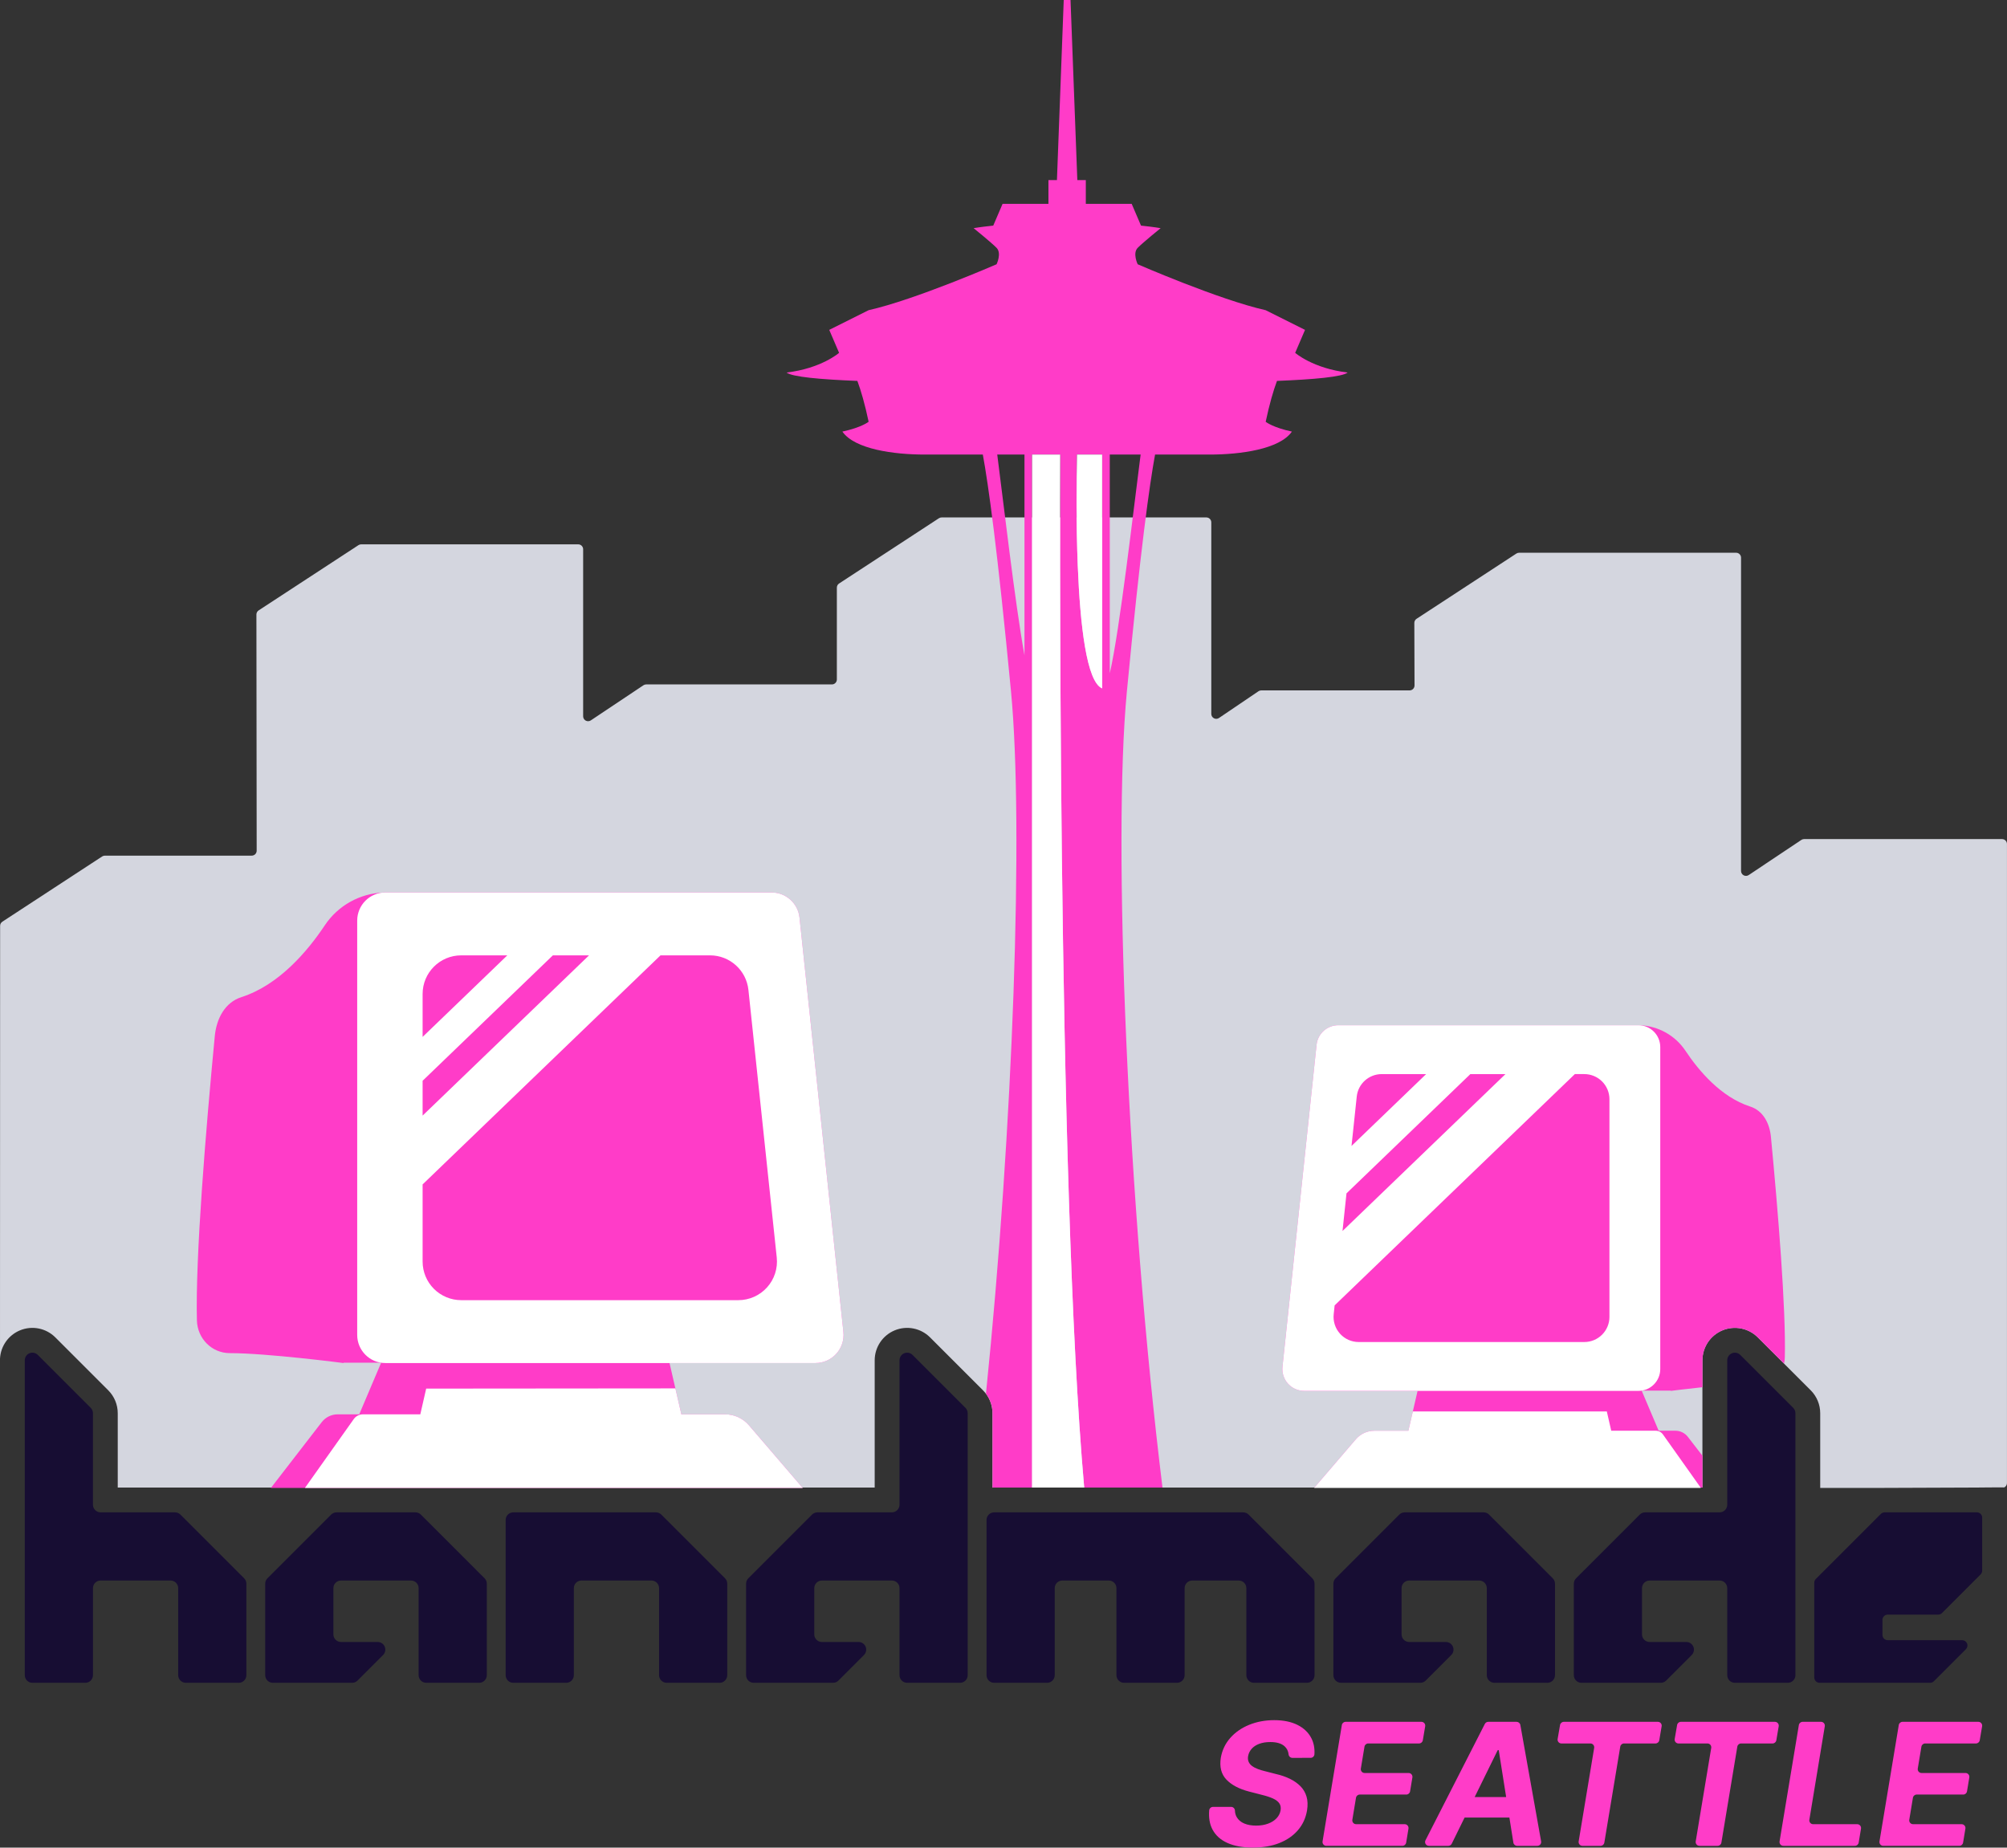 <?xml version="1.0" encoding="UTF-8" standalone="no"?><!DOCTYPE svg PUBLIC "-//W3C//DTD SVG 1.1//EN" "http://www.w3.org/Graphics/SVG/1.1/DTD/svg11.dtd"><svg width="100%" height="100%" viewBox="0 0 4383 4035" version="1.1" xmlns="http://www.w3.org/2000/svg" xmlns:xlink="http://www.w3.org/1999/xlink" xml:space="preserve" xmlns:serif="http://www.serif.com/" style="fill-rule:evenodd;clip-rule:evenodd;stroke-linejoin:round;stroke-miterlimit:2;"><rect x="0" y="0" width="4383" height="4035" fill="#333333" stroke="none"/><g><path d="M-0,2966.9l0.261,-944.98c0.001,-3.635 1.835,-7.025 4.878,-9.013l218.02,-142.509c1.752,-1.146 3.8,-1.756 5.893,-1.756l320.719,0c2.859,0 5.6,-1.136 7.62,-3.159c2.021,-2.022 3.154,-4.765 3.151,-7.624l-0.567,-515.798c-0.004,-3.64 1.831,-7.036 4.878,-9.028l218.012,-142.504c1.752,-1.145 3.8,-1.755 5.894,-1.755l473.98,-0c2.857,-0 5.597,1.135 7.617,3.155c2.02,2.02 3.154,4.759 3.154,7.616l0,364.757c0,3.974 2.188,7.624 5.692,9.498c3.505,1.874 7.756,1.666 11.061,-0.54l114.963,-76.756c1.771,-1.182 3.852,-1.813 5.981,-1.813l405.583,0c5.948,0 10.77,-4.822 10.771,-10.77l0.015,-200.61c-0,-3.636 1.834,-7.026 4.878,-9.015l218.018,-142.509c1.753,-1.145 3.8,-1.755 5.894,-1.755l578.147,0c2.857,0 5.596,1.135 7.616,3.155c2.02,2.02 3.155,4.76 3.155,7.617l0,418.281c0,3.986 2.202,7.647 5.723,9.515c3.521,1.868 7.786,1.639 11.087,-0.595l86.259,-58.4c1.782,-1.207 3.886,-1.852 6.038,-1.852l323.95,0c2.863,0 5.608,-1.139 7.629,-3.167c2.021,-2.027 3.152,-4.775 3.143,-7.638l-0.43,-136.516c-0.011,-3.648 1.824,-7.054 4.878,-9.05l218,-142.496c1.752,-1.145 3.8,-1.755 5.893,-1.755l473.981,-0c2.857,-0 5.596,1.134 7.616,3.154c2.02,2.02 3.155,4.76 3.155,7.617l0,684.164c0,3.974 2.188,7.625 5.692,9.499c3.504,1.873 7.755,1.666 11.06,-0.541l114.964,-76.755c1.771,-1.183 3.852,-1.814 5.981,-1.814l432.257,0c2.856,0 5.596,1.135 7.616,3.155c2.02,2.02 3.155,4.76 3.155,7.617l-0,1395.46c-0,2.857 -1.135,5.597 -3.155,7.617c-0.866,0.866 -1.865,1.569 -2.948,2.09c-2.793,-0.073 -5.929,-0.114 -9.286,-0.132c-16.251,-0.085 -37.669,0.381 -50.345,0.381l-212.476,0.815l-129.644,0l-0,-163.099c-0,-18.786 -7.463,-36.803 -20.747,-50.087l-115.57,-115.569c-20.258,-20.258 -50.724,-26.319 -77.193,-15.355c-26.468,10.964 -43.726,36.792 -43.727,65.441l0,277.854l-1546.77,0c-1.225,0 -2.443,0.031 -3.653,0.093l0,-162.377c0,-18.786 -7.462,-36.803 -20.746,-50.087l-115.57,-115.569c-20.258,-20.258 -50.725,-26.319 -77.193,-15.355c-26.469,10.964 -43.727,36.792 -43.727,65.441l0,277.854l-1653.06,0l-0,-162.284c-0,-18.786 -7.463,-36.803 -20.747,-50.087l-115.57,-115.569c-20.258,-20.258 -50.724,-26.319 -77.193,-15.355c-25.264,10.465 -42.136,34.472 -43.62,61.548Z" style="fill:#d4d6df;"/><path d="M2153.19,3043.64c59.408,-578.811 82.685,-1240.41 54.732,-1533.3c-29.656,-310.74 -49.612,-452.748 -61.567,-517.631l-127.603,-0c-65.616,-0 -152.219,-11.358 -179.138,-50.159c42.481,-9.144 57.324,-21.496 57.324,-21.496c-8.227,-38.921 -16.639,-67.782 -24.556,-89.182c-80.678,-3.187 -142.653,-8.758 -154.582,-18.302c75.905,-8.95 114.648,-42.993 114.648,-42.993l-21.496,-50.158l85.986,-42.994c101.837,-22.878 279.456,-100.317 279.456,-100.317c0,-0 11.575,-24.054 0,-35.828c-11.574,-11.774 -50.159,-42.993 -50.159,-42.993c0,-0 14.405,-2.581 42.876,-5.566l20.353,-47.491l100.177,-0l-0,-51.944l18.551,0l14.841,-393.285l14.841,-0l14.841,393.285l18.551,0l-0,51.944l100.176,-0l20.354,47.491c28.47,2.985 42.875,5.566 42.875,5.566c0,-0 -38.584,31.219 -50.159,42.993c-11.574,11.774 0,35.828 0,35.828c0,-0 177.619,77.439 279.456,100.317l85.987,42.994l-21.497,50.158c0,0 38.743,34.043 114.649,42.993c-11.92,9.536 -73.804,15.106 -154.386,18.294c-7.944,21.372 -16.393,50.249 -24.658,89.266c1.322,1.048 16.694,12.695 57.23,21.42c-26.92,38.801 -113.522,50.159 -179.139,50.159l-119.683,-0c-11.955,64.883 -31.911,206.891 -61.567,517.631c-31.324,328.216 1.684,1119.43 77.776,1738.31l-170.95,0c-14.869,-167.249 -25.597,-388.285 -33.317,-627.419c-15.726,-487.106 -18.97,-1049.3 -19.304,-1384.96c-0.108,-107.98 0.086,-192.516 0.262,-243.564l-61.445,-0l-0,2255.94l-82.748,0c-1.225,0 -2.442,0.031 -3.652,0.093l-0,-162.377c-0,-15.509 -5.087,-30.495 -14.336,-42.725Zm84.12,-2050.93l-59.457,-0c13.548,104.518 38.739,323.887 59.457,438.458l-0,-438.458Zm169.671,-0l-55.044,-0c-1.111,57.201 -1.923,151.431 1.78,243.564c5.164,128.465 19.108,252.854 53.264,267.1l-0,-510.664Zm16.616,477.785c21.796,-94.094 52.043,-359.496 67.376,-477.785l-67.376,-0l-0,477.785Z" style="fill:#ff3cc8;"/><path d="M2367.73,3248.65l-113.804,0l-0,-2255.94l61.445,-0c-0.176,51.048 -0.37,135.584 -0.262,243.564c0.334,335.656 3.578,897.854 19.304,1384.96c7.72,239.134 18.448,460.17 33.317,627.419Z" style="fill:#fff;"/><path d="M2406.98,992.708l-0,510.664c-34.156,-14.246 -48.1,-138.635 -53.264,-267.1c-3.703,-92.133 -2.891,-186.363 -1.78,-243.564l55.044,-0Z" style="fill:#fff;"/><path d="M1752.92,3249.47l-117.239,-136.684c-13.075,-15.244 -32.156,-24.016 -52.239,-24.016l-95.423,0l-25.859,-112.001l318.57,0c17.42,0 34.021,-7.395 45.673,-20.345c11.651,-12.95 17.257,-30.237 15.423,-47.561l-95.806,-904.817c-3.309,-31.252 -29.669,-54.968 -61.095,-54.968l-843.411,0c-1.345,0 -2.679,0.044 -4.003,0.129c-51.653,1.865 -99.429,28.438 -128.232,71.64c-37.66,56.603 -99.978,130.253 -181.691,156.654c-36.257,11.492 -54.847,46.81 -58.549,85.524c-19.805,207.084 -42.55,483.759 -39.003,620.67c1.037,39.748 32.77,71.417 71.561,71.417c81.828,0.001 248.722,21.657 248.722,21.657l0,-0.754l81.542,0c0.165,0.026 0.33,0.052 0.495,0.076l-47.826,112.679l-47.035,0c-13.67,0 -26.567,6.334 -34.925,17.15l-110.915,143.55l1161.27,0Z" style="fill:#ff3cc8;"/><path d="M665.964,3249.47l106.618,-150.323c4.617,-6.509 12.102,-10.377 20.082,-10.377l125.233,0l12.837,-56.169l544.21,-0.468l13.077,56.637l95.423,0c20.083,0 39.164,8.772 52.239,24.016l117.239,136.684l-1086.96,0Zm175.552,-272.701c-33.931,0 -61.437,-27.506 -61.437,-61.437l-0,-904.817c-0,-33.93 27.506,-61.437 61.437,-61.437l843.411,0c31.426,0 57.786,23.716 61.095,54.968l95.806,904.817c1.834,17.324 -3.772,34.611 -15.423,47.561c-11.652,12.95 -28.253,20.345 -45.673,20.345l-939.216,0Zm266.383,-890.366l-100.66,0c-46.571,0 -84.324,37.753 -84.324,84.324l0,93.788l184.984,-178.112Zm-184.984,273.911l0,76.051l363.463,-349.962l-78.985,0l-284.478,273.911Zm0,226.344l0,168.463c0,22.364 8.884,43.812 24.698,59.626c15.814,15.814 37.262,24.698 59.626,24.698l605.219,-0c23.909,-0 46.695,-10.15 62.686,-27.925c15.992,-17.774 23.686,-41.501 21.169,-65.278l-61.878,-584.394c-4.542,-42.894 -40.722,-75.445 -83.855,-75.445l-108.11,0l-519.555,500.255Z" style="fill:#fff;"/><path d="M2870.55,3248.65l90.4,-105.393c10.159,-11.845 24.986,-18.661 40.591,-18.661l74.147,0l20.093,-87.028l-247.539,-0c-13.536,-0 -26.436,-5.747 -35.489,-15.809c-9.054,-10.063 -13.41,-23.496 -11.985,-36.957l74.444,-703.072c2.572,-24.284 23.054,-42.712 47.474,-42.712l655.358,-0c1.045,-0 2.082,0.033 3.11,0.099c40.136,1.45 77.26,22.098 99.641,55.667c29.263,43.983 77.686,101.212 141.18,121.726c28.172,8.929 42.617,36.373 45.494,66.455c15.389,160.911 33.063,375.897 30.307,482.281c-0.114,4.361 -0.703,8.597 -1.717,12.656l-57.192,-57.192c-20.258,-20.258 -50.725,-26.319 -77.193,-15.355c-26.469,10.964 -43.727,36.792 -43.727,65.441l-0,58.75c-38.609,4.073 -69.042,8.022 -69.042,8.022l-0,-0.586l-63.36,-0c-0.129,0.02 -0.257,0.04 -0.385,0.059l37.162,87.555l36.548,0c10.621,0 20.643,4.921 27.138,13.326l31.939,41.337l-0,69.391l-847.397,0Z" style="fill:#ff3cc8;"/><path d="M2869.85,3249.47l91.099,-106.208c10.159,-11.845 24.986,-18.661 40.591,-18.661l74.147,0l9.732,-42.151l423.647,0.033l9.626,42.118l97.31,0c6.201,-0 12.017,3.005 15.604,8.063l82.847,116.806l-844.603,0Zm708.193,-211.897l-729.802,-0c-13.536,-0 -26.436,-5.747 -35.489,-15.809c-9.054,-10.063 -13.41,-23.496 -11.985,-36.957l74.444,-703.072c2.572,-24.284 23.054,-42.712 47.474,-42.712l655.358,-0c26.365,-0 47.738,21.373 47.738,47.738l0,703.073c0,26.365 -21.373,47.739 -47.738,47.739Zm-463.558,-691.844l-96.988,-0c-28.07,-0 -51.614,21.183 -54.57,49.096l-11.417,107.824l162.975,-156.92Zm-173.938,260.465l-8.704,82.201l355.886,-342.666l-76.668,-0l-270.514,260.465Zm-25.905,244.649l-2.051,19.371c-1.638,15.473 3.369,30.914 13.776,42.481c10.407,11.567 25.235,18.172 40.794,18.172l492.757,-0c14.553,-0 28.511,-5.782 38.802,-16.073c10.291,-10.291 16.073,-24.248 16.073,-38.802l-0,-475.388c-0,-14.554 -5.782,-28.512 -16.073,-38.803c-10.291,-10.291 -24.249,-16.072 -38.802,-16.072l-20.675,-0l-524.601,505.114Z" style="fill:#fff;"/><g><path d="M219.687,3451.72c-9.205,-0 -16.667,7.462 -16.667,16.667l-0,190.021c-0,9.204 -7.462,16.666 -16.667,16.666l-115.569,0c-9.205,0 -16.667,-7.462 -16.667,-16.666l0,-687.611c0,-6.741 4.061,-12.819 10.289,-15.398c6.228,-2.58 13.396,-1.154 18.163,3.613l115.569,115.569c3.126,3.126 4.882,7.365 4.882,11.785l-0,199.784c-0,9.205 7.462,16.667 16.667,16.667l162.558,0c4.42,0 8.66,1.756 11.785,4.882l139.14,139.139c3.126,3.126 4.881,7.365 4.881,11.786l0,199.784c0,9.204 -7.461,16.666 -16.666,16.666l-115.57,0c-9.205,0 -16.666,-7.462 -16.666,-16.666l-0,-190.021c-0,-9.205 -7.462,-16.667 -16.667,-16.667l-152.795,-0Zm1050.17,-0c-9.205,-0 -16.666,7.462 -16.666,16.667l-0,190.021c-0,9.204 -7.462,16.666 -16.667,16.666l-115.57,0c-9.204,0 -16.666,-7.462 -16.666,-16.666l-0,-338.924c-0,-9.205 7.462,-16.667 16.666,-16.667l311.462,0c4.42,0 8.659,1.756 11.785,4.882l139.139,139.139c3.126,3.126 4.882,7.365 4.882,11.786l-0,199.784c-0,9.204 -7.462,16.666 -16.667,16.666l-115.569,0c-9.205,0 -16.667,-7.462 -16.667,-16.666l0,-190.021c0,-9.205 -7.462,-16.667 -16.667,-16.667l-152.795,-0Zm1050.17,-0c-4.42,-0 -8.66,1.756 -11.785,4.881c-3.126,3.126 -4.882,7.365 -4.882,11.786l0,190.021c0,9.204 -7.462,16.666 -16.667,16.666l-115.569,0c-9.205,0 -16.667,-7.462 -16.667,-16.666l0,-338.924c0,-9.205 7.462,-16.667 16.667,-16.667l543.856,0c4.42,0 8.659,1.756 11.785,4.882l139.14,139.139c3.125,3.126 4.881,7.365 4.881,11.786l0,199.784c0,9.204 -7.462,16.666 -16.666,16.666l-115.57,0c-9.205,0 -16.666,-7.462 -16.666,-16.666l-0,-190.021c-0,-4.421 -1.756,-8.66 -4.882,-11.786c-3.126,-3.125 -7.365,-4.881 -11.785,-4.881l-101.477,-0c-4.42,-0 -8.66,1.756 -11.785,4.881c-3.126,3.126 -4.882,7.365 -4.882,11.786l0,190.021c0,9.204 -7.462,16.666 -16.666,16.666l-115.57,0c-9.205,0 -16.667,-7.462 -16.667,-16.666l0,-190.021c0,-4.421 -1.756,-8.66 -4.881,-11.786c-3.126,-3.125 -7.365,-4.881 -11.785,-4.881l-101.477,-0Zm-1596.81,-144.021c3.126,-3.126 7.365,-4.882 11.785,-4.882l172.322,0c4.42,0 8.659,1.756 11.785,4.882l139.14,139.139c3.125,3.126 4.881,7.365 4.881,11.786l0,199.784c0,9.204 -7.462,16.666 -16.666,16.666l-115.57,0c-9.205,0 -16.667,-7.462 -16.667,-16.666l0,-190.021c0,-9.205 -7.462,-16.667 -16.666,-16.667l-152.796,-0c-9.204,-0 -16.666,7.462 -16.666,16.667l-0,100.907c-0,9.204 7.462,16.666 16.666,16.666l80.084,0c6.741,0 12.818,4.061 15.398,10.289c2.579,6.228 1.153,13.397 -3.613,18.163l-55.781,55.781c-3.125,3.125 -7.365,4.881 -11.785,4.881l-173.205,0c-9.205,0 -16.667,-7.462 -16.667,-16.666l-0,-199.784c-0,-4.421 1.756,-8.66 4.881,-11.786l139.14,-139.139Zm2332.74,-0c3.126,-3.126 7.365,-4.882 11.785,-4.882l172.322,0c4.42,0 8.659,1.756 11.785,4.882l139.14,139.139c3.125,3.126 4.881,7.365 4.881,11.786l0,199.784c0,9.204 -7.462,16.666 -16.666,16.666l-115.57,0c-9.205,0 -16.667,-7.462 -16.667,-16.666l0,-190.021c0,-9.205 -7.462,-16.667 -16.666,-16.667l-152.796,-0c-9.204,-0 -16.666,7.462 -16.666,16.667l-0,100.907c-0,9.204 7.462,16.666 16.666,16.666l80.084,0c6.741,0 12.818,4.061 15.398,10.289c2.579,6.228 1.153,13.397 -3.613,18.163l-55.781,55.781c-3.125,3.125 -7.365,4.881 -11.785,4.881l-173.206,0c-9.204,0 -16.666,-7.462 -16.666,-16.666l-0,-199.784c-0,-4.421 1.756,-8.66 4.881,-11.786l139.14,-139.139Zm-1282.57,-0c3.125,-3.126 7.365,-4.882 11.785,-4.882l162.558,0c9.205,0 16.667,-7.462 16.667,-16.667l-0,-315.353c-0,-6.741 4.061,-12.819 10.289,-15.398c6.227,-2.58 13.396,-1.154 18.163,3.613l115.569,115.569c3.126,3.126 4.882,7.365 4.882,11.785l-0,572.042c-0,9.204 -7.462,16.666 -16.667,16.666l-115.569,0c-9.205,0 -16.667,-7.462 -16.667,-16.666l-0,-190.021c-0,-9.205 -7.462,-16.667 -16.667,-16.667l-152.795,-0c-9.205,-0 -16.667,7.462 -16.667,16.667l0,100.907c0,9.204 7.462,16.666 16.667,16.666l80.083,0c6.741,0 12.819,4.061 15.398,10.289c2.58,6.228 1.154,13.397 -3.613,18.163l-55.78,55.781c-3.126,3.125 -7.365,4.881 -11.785,4.881l-173.206,0c-9.205,0 -16.667,-7.462 -16.667,-16.666l0,-199.784c0,-4.421 1.756,-8.66 4.882,-11.786l139.14,-139.139Zm1807.65,-0c3.126,-3.126 7.365,-4.882 11.785,-4.882l162.558,0c9.205,0 16.667,-7.462 16.667,-16.667l0,-315.353c0,-6.741 4.061,-12.819 10.289,-15.398c6.228,-2.58 13.396,-1.154 18.163,3.613l115.569,115.569c3.126,3.126 4.882,7.365 4.882,11.785l-0,572.042c-0,9.204 -7.462,16.666 -16.667,16.666l-115.569,0c-9.205,0 -16.667,-7.462 -16.667,-16.666l0,-190.021c0,-9.205 -7.462,-16.667 -16.667,-16.667l-152.795,-0c-9.205,-0 -16.667,7.462 -16.667,16.667l0,100.907c0,9.204 7.462,16.666 16.667,16.666l80.083,0c6.741,0 12.819,4.061 15.398,10.289c2.58,6.228 1.154,13.397 -3.612,18.163l-55.781,55.781c-3.126,3.125 -7.365,4.881 -11.785,4.881l-173.206,0c-9.204,0 -16.666,-7.462 -16.666,-16.666l-0,-199.784c-0,-4.421 1.756,-8.66 4.881,-11.786l139.14,-139.139Zm526.588,-1.502c2.164,-2.164 5.1,-3.38 8.16,-3.38l201.451,0c3.06,0 5.996,1.216 8.16,3.38c2.164,2.164 3.38,5.1 3.38,8.16l-0,115.831c-0,3.061 -1.216,5.996 -3.38,8.16l-84.443,84.443c-2.164,2.165 -5.1,3.38 -8.16,3.38l-110.248,0c-6.373,0.001 -11.54,5.167 -11.54,11.54l0,32.759c0,6.373 5.167,11.54 11.54,11.54l162.55,-0c4.667,0 8.875,2.812 10.661,7.124c1.786,4.312 0.799,9.276 -2.501,12.576l-69.985,69.984c-2.164,2.164 -5.099,3.38 -8.16,3.38l-241.468,0c-6.373,0 -11.54,-5.166 -11.54,-11.54l0,-207.034c0,-3.061 1.216,-5.996 3.38,-8.16l142.143,-142.143Z" style="fill:#170d33;"/><path d="M2735.9,4034.95c-21.811,-0 -40.261,-3.363 -55.347,-10.088c-15.087,-6.726 -26.053,-16.693 -32.9,-29.901c-5.924,-11.429 -8.242,-25.172 -6.953,-41.228c0.347,-4.303 3.941,-7.619 8.258,-7.619c10.276,-0.048 28.823,-0.048 39.621,-0.048c4.399,0.002 8.04,3.424 8.313,7.815c0.171,5.63 1.585,10.566 4.109,14.815c3.636,6.119 9.089,10.694 16.359,13.723c7.271,3.03 15.875,4.544 25.811,4.544c9.694,0 18.389,-1.424 26.084,-4.271c7.694,-2.848 13.905,-6.786 18.631,-11.815c4.726,-5.029 7.634,-10.815 8.724,-17.359c0.97,-6.059 0.031,-11.148 -2.817,-15.268c-2.848,-4.12 -7.483,-7.634 -13.905,-10.542c-6.409,-2.902 -14.325,-5.503 -23.75,-7.801c-0.036,-0.009 -0.072,-0.018 -0.108,-0.028c-1.274,-0.328 -28.094,-7.25 -28.127,-7.258l-0.011,-0.003c-21.928,-5.695 -38.495,-14.449 -49.702,-26.262c-11.186,-11.791 -15.222,-27.655 -12.107,-47.592c0.009,-0.054 0.018,-0.109 0.027,-0.164c2.912,-16.462 9.787,-30.838 20.623,-43.127c10.845,-12.3 24.599,-21.843 41.261,-28.629c16.662,-6.785 34.929,-10.178 54.802,-10.178c19.994,-0 36.899,3.453 50.713,10.36c13.814,6.907 23.902,16.541 30.264,28.901c5.333,10.361 7.579,22.127 6.739,35.299c-0.292,4.342 -3.899,7.716 -8.252,7.716c-10.403,0.064 -29.236,0.064 -39.845,0.064c-4.19,-0.001 -7.728,-3.113 -8.263,-7.268c-0.742,-7.587 -3.837,-13.669 -9.089,-18.271c-6.847,-5.998 -17.117,-8.997 -30.81,-8.997c-9.331,0 -17.449,1.303 -24.357,3.908c-6.907,2.605 -12.39,6.21 -16.449,10.815c-4.06,4.605 -6.635,9.876 -7.725,15.814c-0.849,4.726 -0.485,8.906 1.09,12.542c1.575,3.635 4.151,6.755 7.725,9.361c3.575,2.605 7.846,4.816 12.815,6.634c4.945,1.809 10.19,3.378 15.735,4.707c0.046,0.011 0.093,0.023 0.139,0.035c1.249,0.322 21.424,5.523 23.095,5.954c0.08,0.02 0.16,0.04 0.24,0.058c11.218,2.542 21.384,6.046 30.498,10.513c9.149,4.483 16.844,9.906 23.084,16.268c6.241,6.362 10.634,13.905 13.178,22.63c2.545,8.724 2.909,18.722 1.091,29.991c-2.787,16.601 -9.361,30.961 -19.722,43.079c-10.36,12.117 -23.872,21.509 -40.533,28.173c-16.662,6.665 -36.081,9.998 -58.257,9.998Zm160.595,-3.817c-2.449,-0.001 -4.773,-1.077 -6.357,-2.945c-1.583,-1.867 -2.265,-4.336 -1.865,-6.752l42.134,-254.165c0.667,-4.021 4.145,-6.97 8.221,-6.97l165.566,-0c2.453,-0 4.781,1.081 6.365,2.955c1.583,1.874 2.26,4.35 1.851,6.769l-5.177,30.592c-0.679,4.009 -4.151,6.943 -8.217,6.943l-110.951,0c-4.075,0 -7.552,2.947 -8.22,6.967l-7.954,47.86c-0.402,2.416 0.28,4.886 1.863,6.755c1.583,1.868 3.908,2.945 6.357,2.945l96.122,0c2.448,0 4.773,1.077 6.356,2.945c1.584,1.868 2.266,4.338 1.865,6.753l-5.049,30.411c-0.668,4.021 -4.146,6.969 -8.221,6.969l-101.655,-0c-4.077,-0 -7.555,2.949 -8.222,6.97l-7.962,48.042c-0.4,2.416 0.282,4.885 1.865,6.752c1.584,1.868 3.908,2.944 6.356,2.944l106.13,0c2.448,0 4.772,1.076 6.355,2.943c1.583,1.867 2.266,4.335 1.867,6.75l-5.06,30.593c-0.665,4.023 -4.144,6.973 -8.222,6.974l-166.141,-0Zm301.989,-61.801l-28.074,57.142c-1.401,2.852 -4.302,4.658 -7.479,4.659l-42.459,-0c-2.9,-0.001 -5.592,-1.508 -7.107,-3.981c-1.514,-2.473 -1.634,-5.556 -0.317,-8.139l129.641,-254.165c1.424,-2.791 4.292,-4.547 7.424,-4.547l61.897,-0c4.038,-0 7.494,2.894 8.204,6.869l45.374,254.165c0.434,2.428 -0.231,4.923 -1.814,6.814c-1.583,1.891 -3.923,2.984 -6.389,2.984l-44.185,-0c-4.099,-0.001 -7.59,-2.982 -8.231,-7.031l-8.667,-54.77l-97.818,0Zm90.741,-44.714l-16.169,-102.165c-0.032,-0.202 -0.206,-0.352 -0.411,-0.352l-1.306,0c-0.318,0 -0.608,0.181 -0.748,0.466l-50.138,102.051l68.772,-0Zm120.629,-117.058c-2.458,0 -4.791,-1.086 -6.375,-2.967c-1.583,-1.881 -2.255,-4.365 -1.836,-6.787l5.295,-30.593c0.691,-3.995 4.157,-6.912 8.211,-6.912l205.423,-0c2.454,-0 4.782,1.081 6.366,2.955c1.583,1.874 2.26,4.35 1.851,6.769l-5.177,30.592c-0.679,4.009 -4.151,6.943 -8.217,6.943l-68.779,0c-4.076,0 -7.554,2.949 -8.221,6.97l-34.768,209.633c-0.667,4.021 -4.145,6.97 -8.221,6.97l-39.635,-0c-2.448,-0 -4.773,-1.077 -6.356,-2.945c-1.584,-1.867 -2.266,-4.337 -1.865,-6.752l33.864,-204.179c0.4,-2.416 -0.281,-4.885 -1.865,-6.753c-1.583,-1.867 -3.908,-2.944 -6.356,-2.944l-63.339,0Zm255.645,0c-2.458,0 -4.792,-1.086 -6.375,-2.967c-1.583,-1.881 -2.255,-4.365 -1.836,-6.787l5.295,-30.593c0.691,-3.995 4.157,-6.912 8.211,-6.912l205.423,-0c2.453,-0 4.782,1.081 6.365,2.955c1.584,1.874 2.261,4.35 1.852,6.769l-5.178,30.592c-0.678,4.009 -4.15,6.943 -8.216,6.943l-68.779,0c-4.076,0 -7.554,2.949 -8.221,6.97l-34.768,209.633c-0.667,4.021 -4.145,6.97 -8.221,6.97l-39.635,-0c-2.449,-0 -4.773,-1.077 -6.357,-2.945c-1.583,-1.867 -2.265,-4.337 -1.864,-6.752l33.864,-204.179c0.4,-2.416 -0.282,-4.885 -1.865,-6.753c-1.583,-1.867 -3.908,-2.944 -6.356,-2.944l-63.339,0Zm229.036,223.573c-2.448,-0.001 -4.773,-1.077 -6.356,-2.945c-1.584,-1.867 -2.266,-4.336 -1.865,-6.752l42.133,-254.165c0.667,-4.021 4.145,-6.97 8.221,-6.97l40.188,-0c2.447,-0 4.771,1.076 6.354,2.942c1.583,1.866 2.267,4.334 1.868,6.748l-33.7,204.192c-0.398,2.415 0.285,4.882 1.868,6.748c1.583,1.867 3.907,2.942 6.354,2.942l96.321,0c2.448,0 4.772,1.076 6.355,2.943c1.583,1.867 2.266,4.335 1.867,6.75l-5.06,30.593c-0.665,4.023 -4.144,6.974 -8.222,6.974l-156.326,-0Zm218.201,-0c-2.449,-0.001 -4.773,-1.077 -6.356,-2.945c-1.584,-1.867 -2.266,-4.336 -1.865,-6.752l42.133,-254.165c0.667,-4.021 4.145,-6.97 8.221,-6.97l165.566,-0c2.453,-0 4.782,1.081 6.365,2.955c1.583,1.874 2.261,4.35 1.851,6.769l-5.177,30.592c-0.678,4.009 -4.151,6.943 -8.216,6.943l-110.951,0c-4.075,0 -7.553,2.947 -8.221,6.967l-7.954,47.86c-0.402,2.416 0.28,4.886 1.863,6.755c1.583,1.868 3.908,2.945 6.357,2.945l96.122,0c2.449,0 4.773,1.077 6.357,2.945c1.583,1.868 2.265,4.338 1.864,6.753l-5.049,30.411c-0.668,4.021 -4.145,6.969 -8.221,6.969l-101.655,-0c-4.077,-0 -7.555,2.949 -8.221,6.97l-7.962,48.042c-0.401,2.416 0.281,4.885 1.865,6.752c1.583,1.868 3.907,2.944 6.356,2.944l106.129,0c2.448,0 4.772,1.076 6.355,2.943c1.584,1.867 2.266,4.335 1.867,6.75l-5.06,30.593c-0.665,4.023 -4.144,6.973 -8.221,6.974l-166.142,-0Z" style="fill:#ff3cc8;"/></g></g></svg>